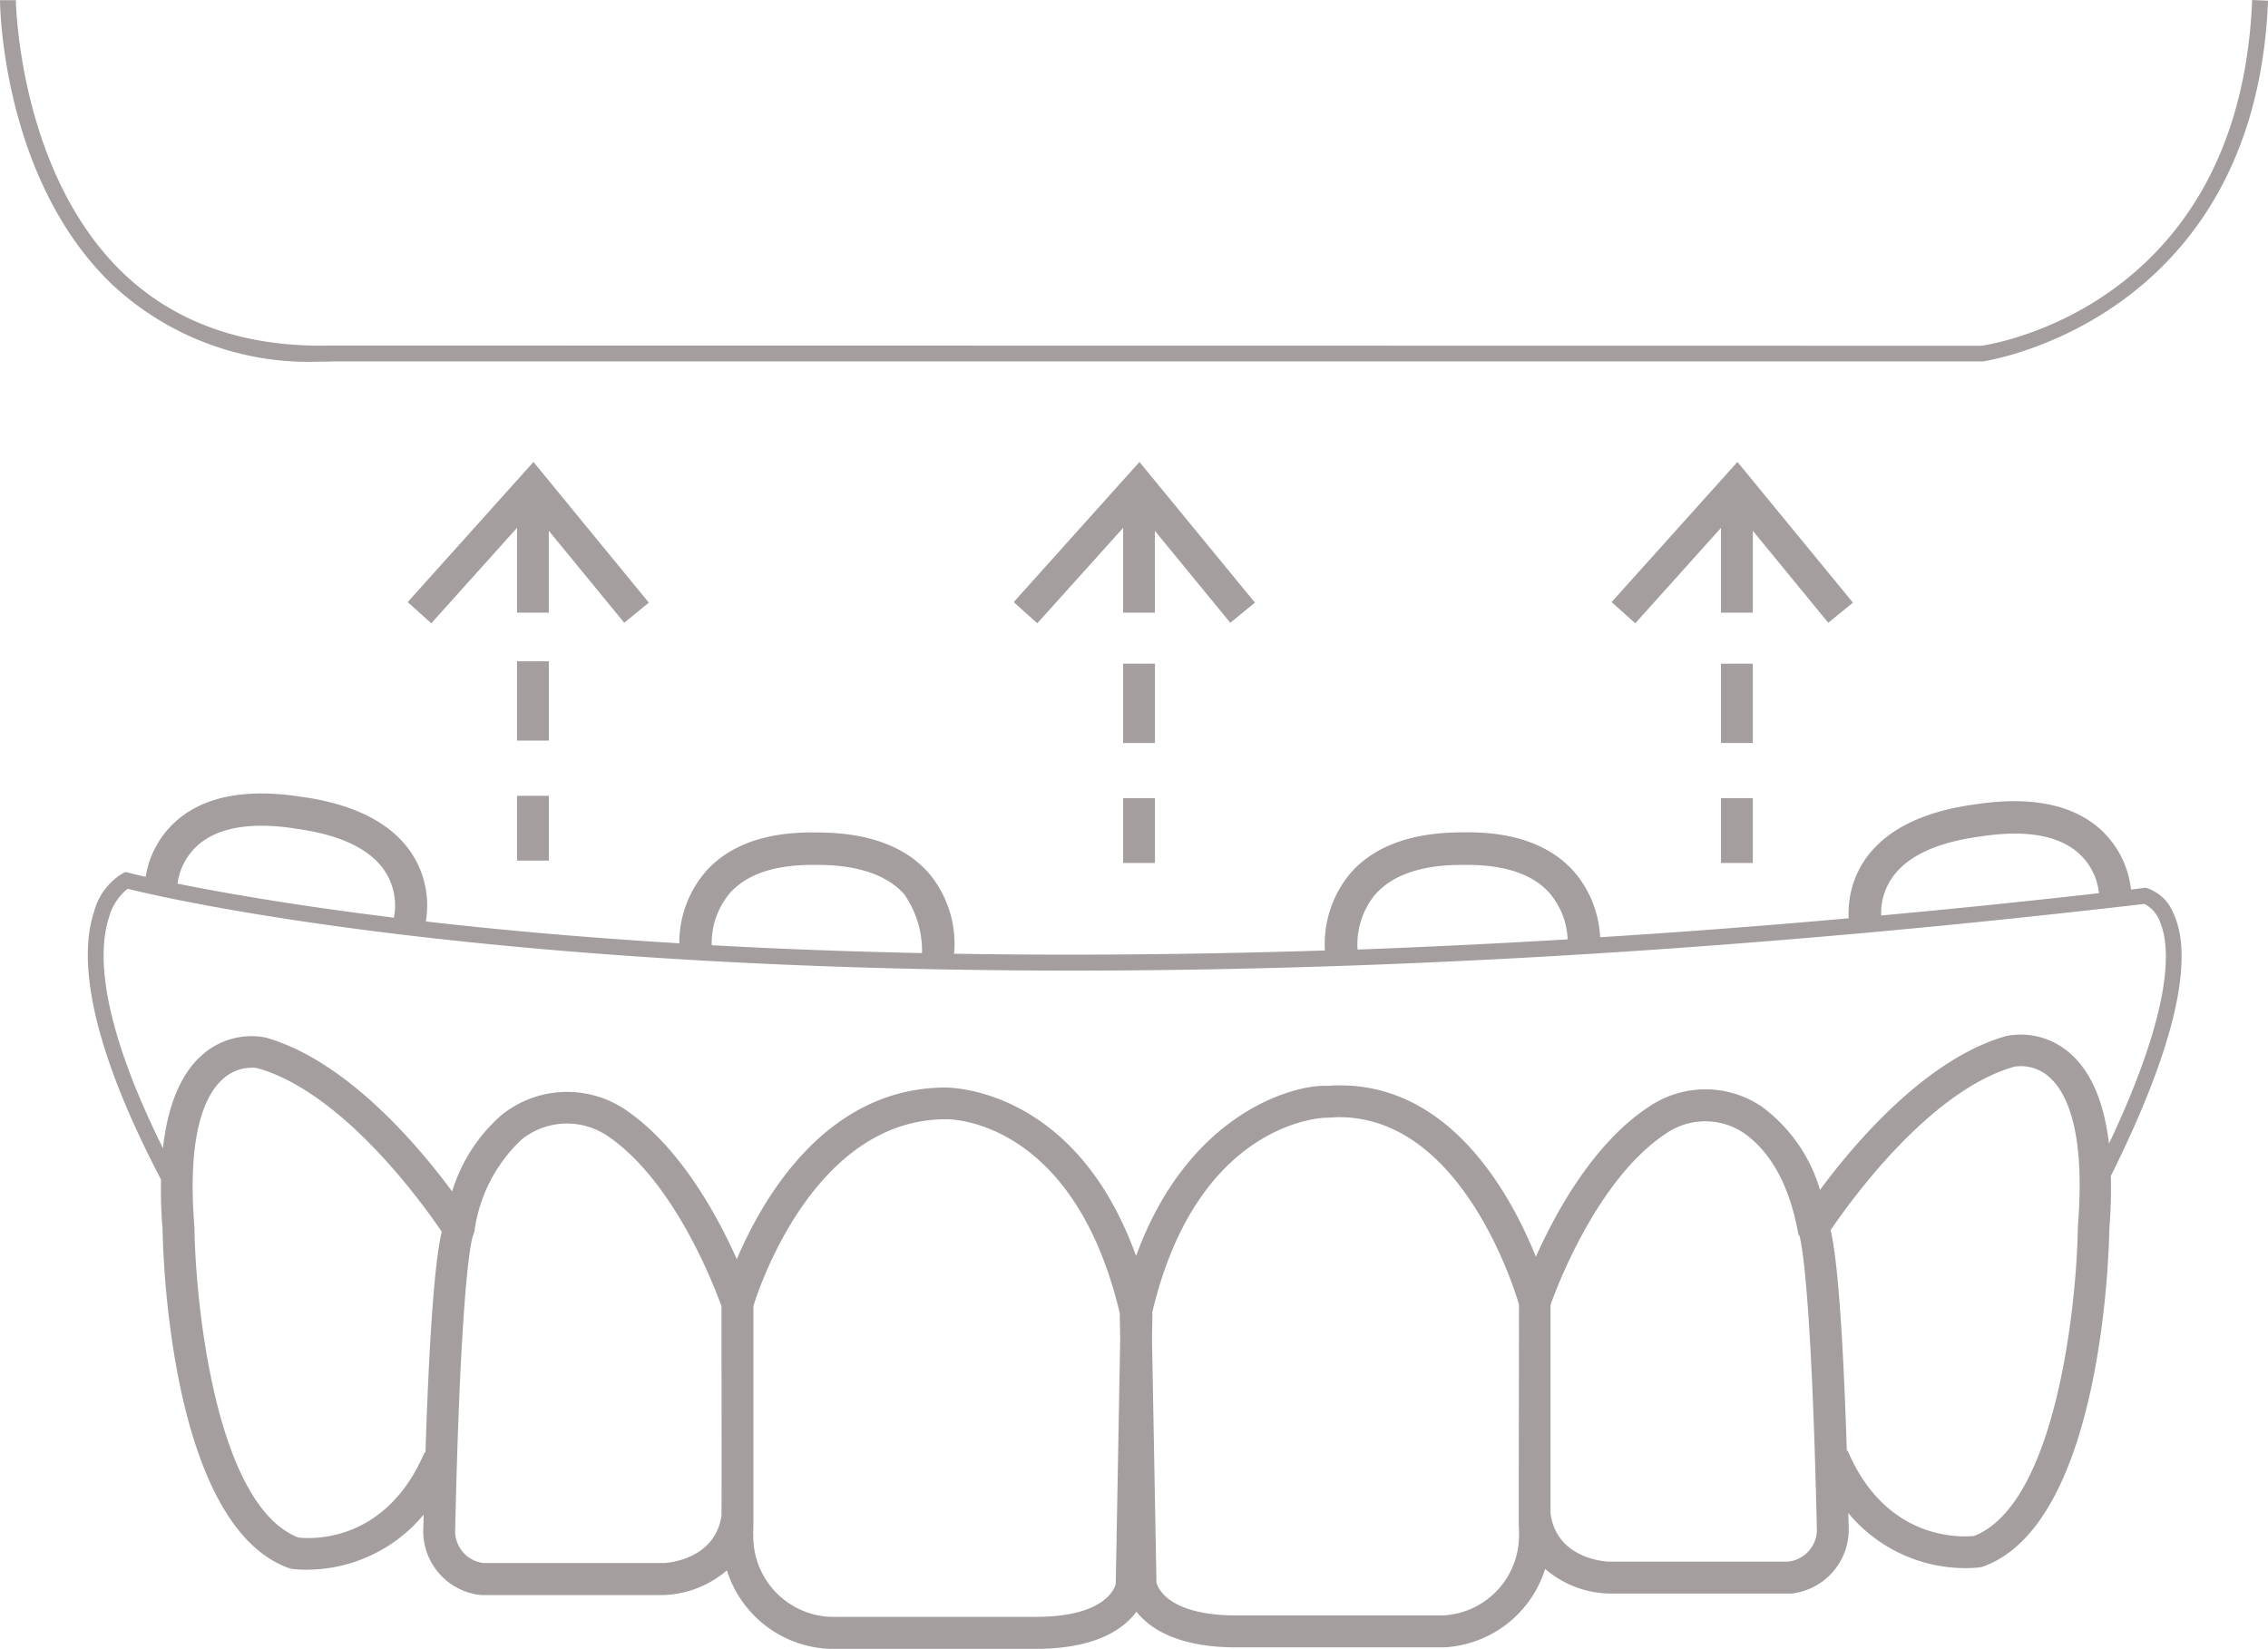 <svg xmlns="http://www.w3.org/2000/svg" width="140" height="101.792" viewBox="0 0 140 101.792">
  <g id="teleskopzahnersatz" transform="translate(-20.22 -48.82)">
    <path id="Pfad_1" data-name="Pfad 1" d="M39.929,71.148c.261,0,.521,0,.782-.013H142.6c.167-.013,16.823-2.492,17.624-22.274l-.982-.04c-.775,18.947-16.128,21.259-16.709,21.346L40.7,70.152c-5.285.14-9.621-1.35-12.888-4.483C21.376,59.483,21.2,48.94,21.2,48.833H20.22c0,.454.174,11.064,6.908,17.538a17.772,17.772,0,0,0,12.8,4.777Z" fill="#a59e9f"/>
    <path id="Pfad_2" data-name="Pfad 2" d="M66.6,95.759l4.657,5.679,1.517-1.243L65.653,91.51l-7.763,8.652,1.456,1.309,5.291-5.893v5.238H66.6Z" transform="translate(-12.503 -14.169)" fill="#a59e9f"/>
    <path id="Pfad_3" data-name="Pfad 3" d="M177.839,95.759l4.657,5.679,1.523-1.243L176.89,91.51l-7.77,8.652,1.463,1.309,5.291-5.893v5.238h1.964Z" transform="translate(-49.42 -14.169)" fill="#a59e9f"/>
    <path id="Pfad_4" data-name="Pfad 4" d="M122.592,95.759l4.657,5.679,1.523-1.243-7.129-8.685-7.763,8.652,1.456,1.309,5.3-5.893v5.238h1.958Z" transform="translate(-31.086 -14.169)" fill="#a59e9f"/>
    <rect id="Rechteck_1" data-name="Rechteck 1" width="1.964" height="4.897" transform="translate(52.135 89.648)" fill="#a59e9f"/>
    <rect id="Rechteck_2" data-name="Rechteck 2" width="1.964" height="4.002" transform="translate(52.135 97.952)" fill="#a59e9f"/>
    <rect id="Rechteck_3" data-name="Rechteck 3" width="1.964" height="4.897" transform="translate(89.549 89.795)" fill="#a59e9f"/>
    <rect id="Rechteck_4" data-name="Rechteck 4" width="1.964" height="4.002" transform="translate(89.549 98.099)" fill="#a59e9f"/>
    <rect id="Rechteck_5" data-name="Rechteck 5" width="1.964" height="4.897" transform="translate(126.454 89.795)" fill="#a59e9f"/>
    <rect id="Rechteck_6" data-name="Rechteck 6" width="1.964" height="4.002" transform="translate(126.454 98.099)" fill="#a59e9f"/>
    <path id="Pfad_5" data-name="Pfad 5" d="M157.094,129.59a2.661,2.661,0,0,0-1.65-1.6h.013l-.087-.02h-.087c-.281.04-.548.073-.828.107a5.888,5.888,0,0,0-2.051-3.862c-1.724-1.436-4.262-1.9-7.563-1.4-3.307.448-5.612,1.623-6.855,3.487a5.881,5.881,0,0,0-.955,3.548q-7.977.712-15.346,1.169a6.655,6.655,0,0,0-1.73-4.182c-1.5-1.59-3.795-2.365-6.841-2.292-3.067.013-5.358.848-6.815,2.492a6.806,6.806,0,0,0-1.6,4.8c-8.378.267-16.028.314-22.956.2l.067-.02a6.791,6.791,0,0,0-1.577-4.971c-1.456-1.644-3.748-2.485-6.815-2.492-3.047-.073-5.345.7-6.835,2.292a6.734,6.734,0,0,0-1.737,4.55c-6.026-.367-11.237-.842-15.647-1.35a5.861,5.861,0,0,0-.882-4.216c-1.243-1.864-3.548-3.04-6.848-3.487-3.3-.508-5.846-.04-7.563,1.4a5.81,5.81,0,0,0-2,3.548c-.668-.154-1.022-.247-1.062-.254l-.174-.047-.16.073a3.914,3.914,0,0,0-1.791,2.385c-.815,2.439-.715,7.282,4.136,16.535a28.584,28.584,0,0,0,.094,3.06c.007.742.294,18.212,7.79,20.925l.174.047a6.725,6.725,0,0,0,.909.053,9.391,9.391,0,0,0,7.242-3.4c0,.341-.02.675-.027,1.029a3.975,3.975,0,0,0,3.381,3.915l.214.02H63.921a6.32,6.32,0,0,0,3.862-1.523,6.936,6.936,0,0,0,6.273,4.844H87.151c3.5-.067,5.144-1.249,5.913-2.292.8,1.009,2.445,2.138,5.879,2.2h13.128a6.909,6.909,0,0,0,6.22-4.844,6.261,6.261,0,0,0,3.882,1.523h11.371l.107-.02a3.976,3.976,0,0,0,3.381-3.9c0-.361-.02-.7-.027-1.049a9.4,9.4,0,0,0,7.249,3.4,6.976,6.976,0,0,0,.909-.053l.174-.047c7.489-2.712,7.777-20.183,7.783-20.858a30.7,30.7,0,0,0,.094-3.26c4.83-9.694,4.81-14.144,3.882-16.161h0Zm-17.411-2.2c.9-1.336,2.7-2.2,5.338-2.572l.241-.033c2.639-.394,4.6-.073,5.846.949a3.825,3.825,0,0,1,1.37,2.566q-6.925.782-13.442,1.376a3.821,3.821,0,0,1,.648-2.285Zm-31.875.989h0c1.042-1.189,2.793-1.8,5.2-1.824h.234c2.405-.033,4.156.508,5.238,1.644a4.677,4.677,0,0,1,1.2,2.953q-6.754.4-12.968.628a4.869,4.869,0,0,1,1.089-3.4Zm-39.752-.18c1.082-1.136,2.833-1.677,5.238-1.644h.234c2.4.027,4.142.635,5.191,1.8A6.108,6.108,0,0,1,79.828,132q-7-.15-12.981-.488A4.774,4.774,0,0,1,68.056,128.194Zm11.779,4.075c0,.067-.007.073-.007,0Zm-44.636-7h0c1.243-1.042,3.22-1.37,5.873-.975l.241.04c2.639.374,4.43,1.236,5.338,2.572a3.854,3.854,0,0,1,.575,2.9c-6.247-.768-10.69-1.563-13.355-2.1A3.861,3.861,0,0,1,35.2,125.274Zm13.977,37.567-.053-.02c-2.419,5.672-7.1,5.345-7.8,5.258h0c-5.084-1.991-6.347-14.424-6.407-19.141-.481-5.886.7-8.244,1.777-9.186a2.662,2.662,0,0,1,1.77-.675,1.432,1.432,0,0,1,.341.027c5.325,1.5,10.3,8.5,11.378,10.1C49.744,151.03,49.41,155.606,49.176,162.842Zm18.279,3.842c-.381,2.826-3.454,2.966-3.554,2.973H52.757a1.988,1.988,0,0,1-1.75-1.911c.327-14.6.922-17.658,1.076-18.212l.114-.334a9.491,9.491,0,0,1,2.926-5.7,4.476,4.476,0,0,1,5.432-.114c4.1,2.88,6.534,9.414,6.895,10.422,0,4.369.013,10.416,0,12.874h0Zm24.332,4.262c-.067.274-.648,1.958-4.65,2.031H74.116a4.971,4.971,0,0,1-4.7-5.171H69.4v-.027c.013-.18.02-.367.02-.548V153.789c.381-1.249,3.835-11.531,11.885-11.531h.1c.855.02,7.91.534,10.629,11.972l.027,1.623-.274,15.092h0Zm24.9-3.234h-.013a4.94,4.94,0,0,1-4.65,5.178H98.969c-4.022-.073-4.6-1.757-4.67-2.031l-.274-14.992.027-1.617-.013-.06c2.806-11.892,10.643-12.026,10.73-12.026h.06l.648-.033h.1c7.469,0,10.736,10.335,11.1,11.558l-.013,11.839v1.61a5.067,5.067,0,0,0,.02.548v.027h0Zm16.636,1.857H122.206c-.127,0-3.2-.14-3.581-2.973V153.722c.361-1.029,2.873-7.75,7.089-10.556a4.274,4.274,0,0,1,4.81-.08c1.677,1.162,2.806,3.194,3.354,6.026l.053.267.06.067c.154.555.748,3.614,1.076,18.219a1.987,1.987,0,0,1-1.75,1.9Zm17.852-20.664v.013c-.06,4.65-1.323,17.077-6.407,19.068-.675.067-5.4.388-7.8-5.265l-.053.02c-.234-7.236-.568-11.805-1-13.636,1.082-1.6,6.046-8.6,11.351-10.095a2.616,2.616,0,0,1,2.111.615C150.46,140.554,151.662,142.906,151.175,148.905Zm1.924-5.138h0c-.314-2.606-1.129-4.5-2.459-5.625a4.584,4.584,0,0,0-3.882-1.022c-4.971,1.4-9.42,6.688-11.5,9.5a9.8,9.8,0,0,0-3.608-5.151,6.2,6.2,0,0,0-7.015.06c-3.387,2.251-5.7,6.5-6.915,9.22-1.6-3.982-5.525-11.117-12.9-10.549-1.623-.12-8.431,1.323-11.779,10.5-3.534-9.821-10.623-10.376-11.732-10.4-7.376-.007-11.3,6.795-12.914,10.6-1.183-2.652-3.427-6.808-6.708-9.113a6.441,6.441,0,0,0-7.817.214,10.209,10.209,0,0,0-3.047,4.717c-2.078-2.819-6.527-8.1-11.525-9.507a4.573,4.573,0,0,0-3.848,1.029c-1.356,1.156-2.178,3.113-2.479,5.806-3.915-7.9-4.022-12.079-3.34-14.217a3.393,3.393,0,0,1,1.162-1.8c2.96.742,37.681,8.906,106.375,2.8h.013q8.689-.772,18.105-1.864a1.981,1.981,0,0,1,.955,1.1c.621,1.436.929,5.078-3.147,13.709h0Z" transform="translate(-2.693 -24.336)" fill="#a59e9f"/>
  </g>
</svg>
